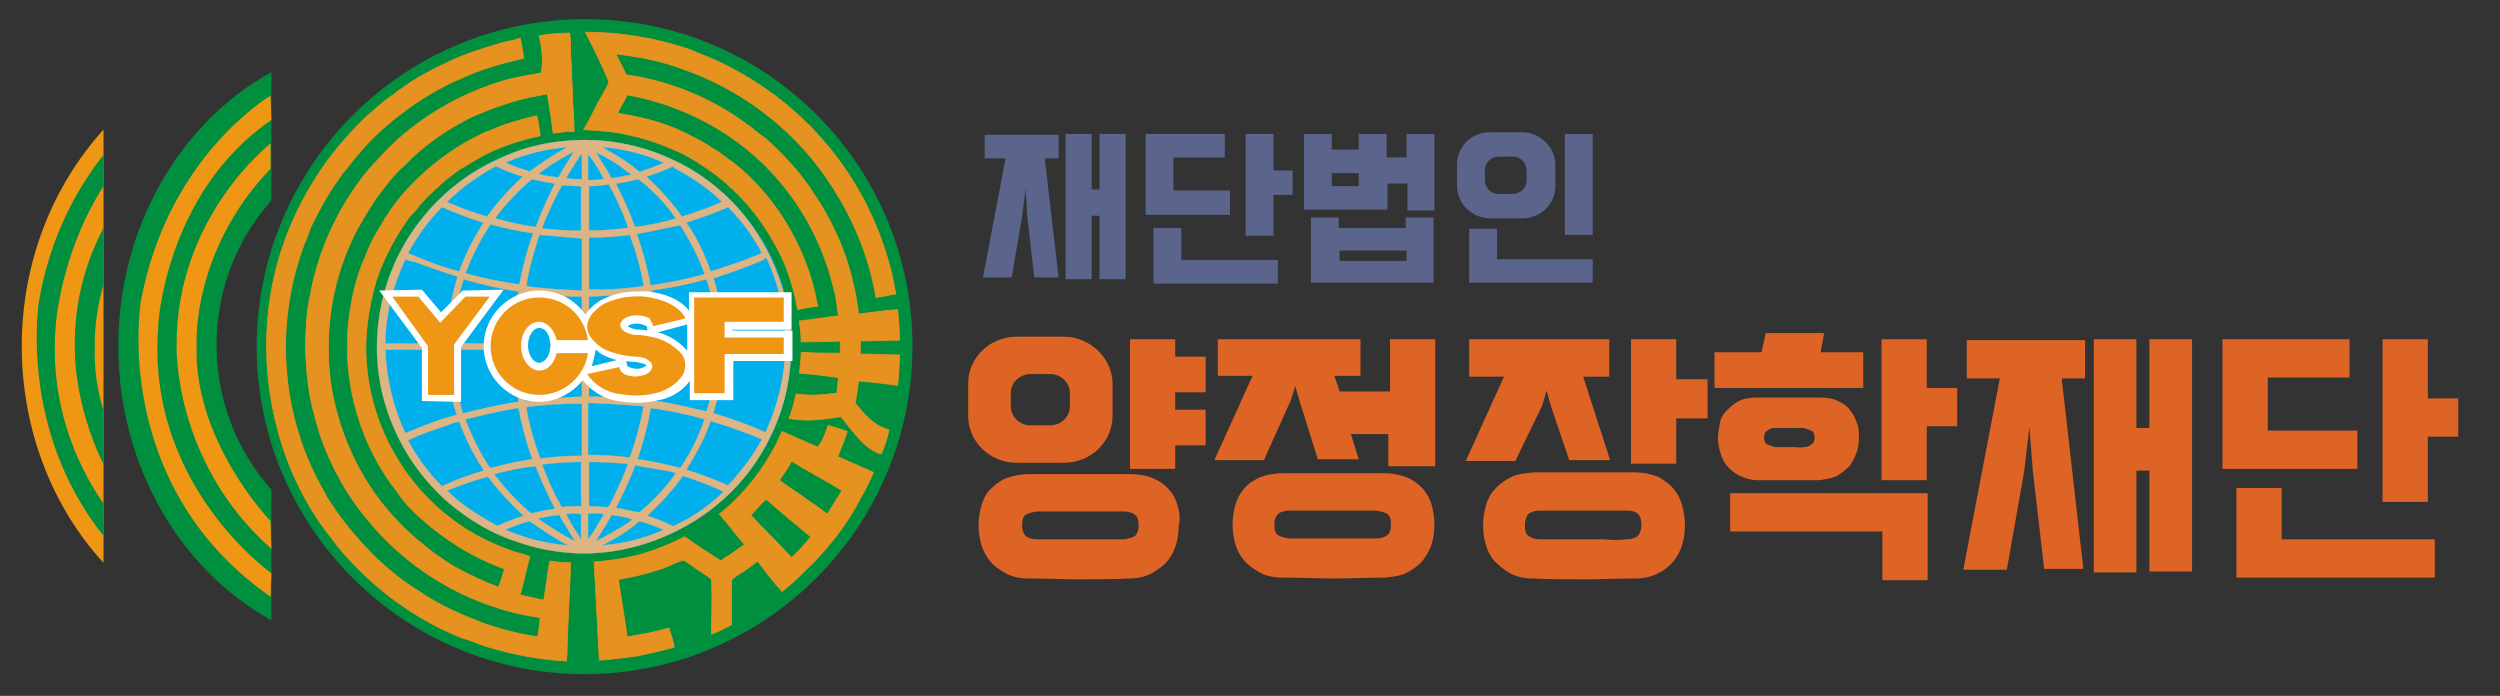 <?xml version="1.0" encoding="utf-8"?>
<!-- Generator: Adobe Illustrator 22.0.0, SVG Export Plug-In . SVG Version: 6.00 Build 0)  -->
<svg version="1.0" id="레이어_1" xmlns="http://www.w3.org/2000/svg" xmlns:xlink="http://www.w3.org/1999/xlink" x="0px"
	 y="0px" viewBox="0 0 287.4 80" style="enable-background:new 0 0 287.4 80;" xml:space="preserve">
<rect x="0" y="0" width="287.4" height="80" fill="#333333" stroke="none"/>
<style type="text/css">
	.st0{fill:#5B648B;}
	.st1{fill:#DE6425;}
	.st2{fill:#008E3F;}
	.st3{fill-rule:evenodd;clip-rule:evenodd;fill:#EF9715;}
	.st4{fill:#EF9715;}
	.st5{fill-rule:evenodd;clip-rule:evenodd;fill:#008E3F;}
	.st6{fill-rule:evenodd;clip-rule:evenodd;fill:#00AFEC;}
	.st7{fill:#DDB585;stroke:#DDB585;stroke-width:3.943047e-02;stroke-miterlimit:10;}
	.st8{fill-rule:evenodd;clip-rule:evenodd;fill:#FFFFFF;}
	.st9{fill:#E59220;stroke:#E59220;stroke-width:9.375000e-02;stroke-miterlimit:10;}
</style>
<g>
	<path class="st0" d="M120.1,18.2l1.6,13.7h-2.8l-0.8-7l-0.2-3.2l-0.4,3.2l-1.2,7H113l2.6-13.7h-2.4v-2.7h8.5v2.7H120.1z
		 M125.5,21.8h0.9v-6.4h3v16.7h-3v-7.3h-0.9v7.3h-3V15.4h3V21.8z"/>
	<path class="st0" d="M141.4,24.7h-9.7v-9.3h9.1v2.7h-5.9v3.8h6.5V24.7z M146.9,29.8v2.8h-14.3v-6.4h3.2v3.7H146.9z M148.6,22.4
		h-2.2v4.7h-3.2V15.4h3.2v4.2h2.2V22.4z"/>
	<path class="st0" d="M165,24.2h-3.2v-3.1h-2.3v3h-9.6v-8.7h3.2v1.8h3.1v-1.8h3.2v2.7h2.3v-2.7h3.2V24.2z M164.9,32.5h-14.2v-7.5
		h3.2v1.2h7.7v-1.2h3.2V32.5z M153.1,21.4h3.1v-1.5h-3.1V21.4z M161.7,30v-1.2H154V30H161.7z"/>
	<polygon class="st0" points="183.1,29.8 183.1,32.5 168.9,32.5 168.9,26.3 172.1,26.3 172.1,29.8 	"/>
	<rect x="179.9" y="15.4" class="st0" width="3.2" height="11.6"/>
	<path class="st1" d="M135.4,58.2c-0.2-0.7-0.5-1.4-1-1.9c-0.5-0.6-1.1-1-1.8-1.3c-0.7-0.3-1.7-0.5-2.8-0.5c-1,0-2,0-2.9,0
		c-1,0-1.9,0-2.8,0s-1.9,0-2.8,0c-0.9,0-1.9,0-2.9,0c-1.1,0-2,0.2-2.8,0.5c-0.7,0.3-1.3,0.8-1.8,1.3c-0.5,0.5-0.8,1.2-1,1.9
		c-0.2,0.7-0.3,1.4-0.3,2.2c0,0.7,0.1,1.5,0.3,2.2c0.2,0.7,0.6,1.4,1,1.9c0.5,0.6,1.1,1,1.8,1.4c0.7,0.4,1.6,0.6,2.6,0.6
		c2,0,4,0.1,5.8,0.1s3.8,0,5.8-0.1c1,0,1.9-0.2,2.6-0.6c0.7-0.4,1.3-0.8,1.8-1.4c0.5-0.6,0.8-1.2,1-1.9c0.2-0.7,0.3-1.4,0.3-2.2
		C135.7,59.7,135.6,58.9,135.4,58.2z M130.5,61.6c-0.3,0.2-0.7,0.3-1.3,0.4c-0.9,0-1.8,0-2.6,0c-0.8,0-1.6,0-2.4,0s-1.6,0-2.4,0
		c-0.8,0-1.7,0-2.6,0c-0.6,0-1.1-0.2-1.3-0.4s-0.4-0.6-0.4-1.2c0-0.6,0.1-1,0.4-1.2c0.3-0.2,0.7-0.3,1.3-0.4c0.9,0,1.8,0,2.6,0
		c0.8,0,1.6,0,2.4,0s1.6,0,2.4,0s1.7,0,2.6,0c0.6,0,1.1,0.2,1.3,0.4c0.3,0.2,0.4,0.6,0.4,1.2C130.9,61,130.7,61.4,130.5,61.6z"/>
	<polygon class="st1" points="138.6,45.1 135.1,45.1 135.1,47.1 138.6,47.1 138.6,51.2 135.1,51.2 135.1,53.9 129.9,53.9 129.9,39 
		135.1,39 135.1,41 138.6,41 	"/>
	<path class="st1" d="M164.8,53.6h-5.2v-3.7h-4.3l0.9,2.9h-4.7l-2.1-6.7l-0.5-1.7l-0.5,1.6l-3.1,6.9h-5.7l4.4-9.7h-4V39h16.4v4.2h-3
		l0.6,1.8h5.8V39h5.2V53.6z M147.4,66.4c-1,0-1.9-0.2-2.6-0.6c-0.7-0.4-1.3-0.8-1.8-1.4c-0.5-0.6-0.8-1.2-1-1.9s-0.3-1.4-0.3-2.2
		c0-0.7,0.1-1.5,0.3-2.2s0.5-1.3,1-1.9c0.5-0.6,1.1-1,1.8-1.3c0.7-0.3,1.7-0.5,2.8-0.5c1,0,2,0,2.9,0c0.9,0,1.9,0,2.8,0
		c0.9,0,1.9,0,2.8,0s1.9,0,2.9,0c1.1,0,2,0.2,2.8,0.5c0.7,0.3,1.3,0.8,1.8,1.3c0.5,0.6,0.8,1.2,1,1.9c0.2,0.7,0.3,1.5,0.3,2.2
		c0,0.7-0.1,1.5-0.3,2.2s-0.6,1.3-1,1.9c-0.5,0.6-1.1,1-1.8,1.4c-0.7,0.4-1.6,0.5-2.6,0.6c-2,0-4,0.1-5.8,0.1S149.5,66.4,147.4,66.4
		z M158.2,61.9c0.6,0,1.1-0.2,1.3-0.4c0.3-0.2,0.4-0.6,0.4-1.2c0-0.6-0.1-1-0.4-1.2s-0.7-0.3-1.3-0.4c-0.9,0-1.8,0-2.6,0
		c-0.8,0-1.6,0-2.4,0s-1.6,0-2.4,0c-0.8,0-1.7,0-2.6,0c-0.6,0-1.1,0.2-1.3,0.4s-0.4,0.6-0.4,1.2c0,0.6,0.1,1,0.4,1.2
		c0.3,0.2,0.7,0.3,1.3,0.4c0.9,0,1.8,0,2.6,0s1.6,0,2.4,0s1.6,0,2.4,0C156.5,61.9,157.3,61.9,158.2,61.9z"/>
	<path class="st1" d="M185,43.3h-3l3.1,9.6h-4.7l-2.1-6.2l-0.5-1.8l-0.5,1.7l-3.1,6.4h-5.7l4.4-9.7h-4V39H185V43.3z M176.2,66.5
		c-1,0-1.9-0.2-2.6-0.6c-0.7-0.4-1.3-0.9-1.8-1.4c-0.5-0.6-0.8-1.2-1-1.9c-0.2-0.7-0.3-1.4-0.3-2.2s0.1-1.5,0.3-2.2
		c0.2-0.7,0.5-1.4,1-1.9c0.5-0.6,1.1-1,1.8-1.4c0.7-0.4,1.7-0.5,2.8-0.6c1,0,2,0,2.9,0c0.9,0,1.9,0,2.8,0c0.9,0,1.9,0,2.8,0
		s1.9,0,2.9,0c1.1,0,2,0.2,2.8,0.5c0.7,0.4,1.3,0.8,1.8,1.4c0.5,0.6,0.8,1.2,1,2c0.2,0.7,0.3,1.5,0.3,2.2s-0.1,1.5-0.3,2.2
		c-0.2,0.7-0.6,1.4-1,1.9c-0.5,0.6-1.1,1.1-1.8,1.4c-0.7,0.4-1.6,0.6-2.6,0.6c-2,0-4,0.1-5.8,0.1S178.3,66.6,176.2,66.5z M187,62
		c0.6,0,1.1-0.2,1.3-0.4s0.4-0.7,0.4-1.2c0-0.6-0.1-1-0.4-1.3s-0.7-0.4-1.3-0.4c-0.9,0-1.8,0-2.6,0c-0.8,0-1.6,0-2.4,0s-1.6,0-2.4,0
		c-0.8,0-1.7,0-2.6,0c-0.6,0-1.1,0.2-1.3,0.4s-0.4,0.7-0.4,1.3c0,0.6,0.1,1,0.4,1.2s0.7,0.4,1.3,0.4c0.9,0,1.8,0,2.6,0s1.6,0,2.4,0
		s1.6,0,2.4,0C185.3,62.1,186.1,62.1,187,62z M196.3,48.1h-3.6v5.2h-5.2V39h5.2v4.6h3.6V48.1z"/>
	<path class="st1" d="M214.1,44.6h-17v-4.1h5.4l0.5-2.2h6.7l-0.4,2.2h4.9V44.6z M202.1,55.2c-0.8,0-1.5-0.2-2.1-0.5
		s-1.1-0.7-1.4-1.1c-0.4-0.4-0.7-1-0.8-1.5c-0.2-0.6-0.3-1.2-0.3-1.7s0.1-1.1,0.2-1.7s0.4-1.1,0.8-1.5c0.4-0.4,0.8-0.8,1.4-1.1
		c0.6-0.3,1.3-0.4,2.2-0.4c0.8,0,1.4,0,2,0c0.5,0,1,0,1.5,0c0.5,0,1,0,1.5,0s1.2,0,2,0c0.9,0,1.6,0.1,2.2,0.4
		c0.6,0.3,1.1,0.6,1.4,1.1c0.4,0.4,0.6,1,0.8,1.5s0.2,1.1,0.2,1.7s-0.1,1.2-0.3,1.7c-0.2,0.6-0.5,1.1-0.8,1.5
		c-0.4,0.4-0.9,0.8-1.4,1.1c-0.6,0.3-1.3,0.4-2.1,0.5c-0.8,0-1.5,0-2,0c-0.5,0-1,0-1.5,0c-0.5,0-1,0-1.5,0
		C203.6,55.2,202.9,55.2,202.1,55.2z M216.4,61.1h-17.5v-4.4h22.7v10h-5.2V61.1z M207.4,51.4c0.3,0,0.6-0.1,0.8-0.3
		c0.3-0.1,0.4-0.4,0.4-0.8c0-0.4-0.1-0.7-0.4-0.8c-0.3-0.1-0.5-0.2-0.8-0.3c-0.4,0-0.8,0-1,0s-0.5,0-0.7,0c-0.2,0-0.4,0-0.7,0
		s-0.6,0-1,0c-0.3,0-0.6,0.1-0.8,0.3c-0.3,0.1-0.4,0.4-0.4,0.8c0,0.4,0.1,0.7,0.4,0.8c0.3,0.1,0.5,0.2,0.8,0.3c0.4,0,0.8,0,1,0
		s0.5,0,0.7,0c0.2,0,0.4,0,0.7,0S206.9,51.5,207.4,51.4z M225,49h-3.5v6.2h-5.2V39h5.2v5.6h3.5V49z"/>
	<path class="st1" d="M237,43.4l2.5,22h-4.5l-1.3-11.2l-0.4-5.1l-0.6,5.1l-2,11.3h-5l4.2-22h-3.8v-4.4h13.6v4.4H237z M245.6,49.2
		h1.5V39h4.9v26.7h-4.9V54.1h-1.5v11.7h-4.9V39h4.9V49.2z"/>
	<path class="st1" d="M271,53.9h-15.5V39h14.6v4.4h-9.4v6.1H271V53.9z M279.9,62v4.4h-22.8V56.1h5.2V62H279.9z M282.6,50.2h-3.5v7.5
		h-5.2V39h5.2v6.8h3.5V50.2z"/>
	<path class="st1" d="M122.3,38.7h-5.4c-3.1,0-5.6,2.4-5.6,5.4v3.7c0,3,2.5,5.4,5.6,5.4h5.4c3.1,0,5.6-2.4,5.6-5.4v-3.7
		C127.9,41.2,125.3,38.7,122.3,38.7z M123,46.7c0,1.2-1,2.2-2.3,2.2h-2.2c-1.3,0-2.3-1-2.3-2.2v-1.5c0-1.2,1-2.2,2.3-2.2h2.2
		c1.3,0,2.3,1,2.3,2.2V46.7z"/>
	<path class="st0" d="M175,15.2h-3.7c-2.1,0-3.8,1.6-3.8,3.7v2.5c0,2,1.7,3.7,3.8,3.7h3.7c2.1,0,3.8-1.6,3.8-3.7v-2.5
		C178.8,16.9,177,15.2,175,15.2z M175.5,20.7c0,0.9-0.7,1.6-1.6,1.6h-1.6c-0.9,0-1.6-0.7-1.6-1.6v-1.1c0-0.9,0.7-1.6,1.6-1.6h1.6
		c0.9,0,1.6,0.7,1.6,1.6V20.7z"/>
</g>
<g>
	<g>
		<path class="st2" d="M24.9,39.7c0-6.2,2.2-11.9,6-16.3c0.1-0.1,0.2-0.3,0.3-0.4V8.3C20.8,14,13.6,26,13.6,39.8
			c0,13.8,7.2,25.8,17.6,31.5v-15C27.3,51.9,24.9,46.1,24.9,39.7z"/>
		<path class="st3" d="M31.2,13.8L31.1,11c0,0-11.8,6.9-14.9,23.6c0,0-3.6,21.1,14.9,34l0.1-2.7c0,0-14.5-10.2-13-28.4
			C18.1,37.6,19,22.1,31.2,13.8z"/>
		<path class="st3" d="M31.1,19.4v-2.9c0,0-10.9,8.4-10.8,23.3c0,0-0.4,13.3,10.9,23.3l-0.1-3.2c0,0-8.9-9.2-8.5-20.3
			C22.6,39.6,22,28.9,31.1,19.4z"/>
	</g>
	<g>
		<path class="st4" d="M11.9,14.9c-5.8,6.4-9.4,15.2-9.4,24.9s3.6,18.6,9.4,24.9V14.9z"/>
		<path class="st5" d="M11.9,47.2c-0.7-2.3-1.1-4.7-1-7.3c0,0-0.2-3,1-7.2v-6.5c-1.9,3.6-3.4,8.3-3.3,13.8c0,0-0.2,6.2,3.3,13.4
			V47.2z"/>
		<path class="st5" d="M11.9,57.9c-3.3-4.8-6.2-11.7-5.5-20.4c0,0,0.5-8.3,5.5-16.1v-3.6c-3,3.8-6.1,9.3-7.4,16.7
			c0,0-2.5,14.7,7.4,27.1V57.9z"/>
	</g>
	<g>
		<path class="st5" d="M104.9,39.8c0,20.8-16.9,37.7-37.7,37.7c-20.8,0-37.7-16.9-37.7-37.7C29.6,19,46.4,2.2,67.3,2.2
			C88.1,2.2,104.9,19,104.9,39.8z"/>
		<path class="st6" d="M91,39.8c0,13.1-10.6,23.7-23.8,23.7c-13.1,0-23.8-10.6-23.8-23.7c0-13.1,10.6-23.7,23.8-23.7
			C80.4,16.1,91,26.7,91,39.8z"/>
		<g>
			<path class="st7" d="M65.1,16.2c4.2-0.4,8.5,0.4,12.3,2.2c3.9,1.8,7.3,4.8,9.6,8.4c2.1,3.2,3.4,6.9,3.8,10.7
				c0.4,4-0.2,8.1-1.8,11.7c-1.5,3.5-3.8,6.6-6.8,9c-3,2.4-6.6,4.1-10.3,4.9c-4.1,0.9-8.4,0.6-12.4-0.8c-2.9-0.9-5.5-2.5-7.8-4.4
				c-3.5-3-6.1-7-7.4-11.4c-1-3.3-1.2-6.8-0.7-10.1c0.5-3.4,1.8-6.8,3.7-9.6c2.4-3.6,5.8-6.6,9.8-8.4C59.7,17.1,62.4,16.4,65.1,16.2
				 M58.1,18.7c0.9,0.4,1.8,0.7,2.8,1c1.4-1,2.8-2,4.4-2.8C62.8,17.1,60.4,17.7,58.1,18.7 M69.2,16.9c1.4,0.8,2.8,1.6,4,2.6
				c0.1,0.1,0.3,0.3,0.5,0.2c0.9-0.3,1.8-0.6,2.6-1C74.1,17.7,71.7,17.1,69.2,16.9 M65.1,17.9c-1.1,0.6-2.2,1.3-3.2,2.1
				c0.8,0.2,1.5,0.3,2.3,0.4c0.5-1,1.2-2,1.8-3C65.7,17.6,65.4,17.7,65.1,17.9 M68.5,17.5c0.1,0.2,0.3,0.4,0.4,0.7
				c0.5,0.8,1,1.5,1.4,2.3c0.8-0.1,1.5-0.3,2.3-0.4c-0.1-0.1-0.2-0.2-0.4-0.3C71.1,18.9,69.8,18.1,68.5,17.5 M67.6,17.7c0,1,0,2,0,3
				c0.6,0,1.2,0,1.8-0.1C68.9,19.5,68.3,18.6,67.6,17.7 M66.3,18.5c-0.4,0.7-0.9,1.3-1.2,2c0.6,0.1,1.2,0.1,1.8,0.1c0-1,0-2,0-2.9
				C66.6,17.9,66.5,18.2,66.3,18.5 M77.2,19.2c-0.9,0.4-1.9,0.8-2.9,1.1c1.5,1.4,2.9,2.9,4.1,4.6c1.6-0.5,3.1-1,4.6-1.7
				c-0.1-0.1-0.2-0.2-0.3-0.3c-1.5-1.4-3.3-2.6-5.2-3.6C77.5,19.2,77.4,19.1,77.2,19.2 M51.4,23.2c0.1,0.1,0.3,0.2,0.4,0.2
				c1.4,0.6,2.8,1.1,4.2,1.5c1.2-1.7,2.6-3.2,4.1-4.6c-1-0.3-2.1-0.7-3.1-1.2C55,20.2,53.1,21.5,51.4,23.2 M60.9,20.8
				c-1.5,1.3-2.8,2.7-4,4.3c1.5,0.4,3.1,0.8,4.7,1c0.6-1.7,1.4-3.4,2.2-5c-0.9-0.1-1.7-0.3-2.6-0.5C61.1,20.6,61,20.7,60.9,20.8
				 M70.8,21.1c0.8,1.6,1.6,3.3,2.2,5c1.6-0.2,3.2-0.5,4.7-1c-1.2-1.7-2.6-3.2-4.3-4.5C72.5,20.8,71.7,21,70.8,21.1 M64.6,21.3
				c-0.9,1.6-1.6,3.2-2.3,4.9c0.1,0.1,0.3,0.1,0.4,0.1c1.4,0.1,2.7,0.3,4.1,0.2c0-1.7,0-3.4,0-5.1C66.1,21.4,65.4,21.3,64.6,21.3
				 M67.7,21.4c0,1.7,0,3.4,0,5.1c1.5,0,3-0.1,4.5-0.3c0-0.1-0.1-0.3-0.1-0.4c-0.6-1.6-1.3-3.1-2.1-4.6
				C69.2,21.3,68.4,21.4,67.7,21.4 M46.9,29.1c1.9,0.8,3.8,1.6,5.9,2.1c0.7-2,1.7-3.9,2.8-5.6c-1.6-0.5-3.2-1.1-4.8-1.8
				C49.3,25.3,48,27.1,46.9,29.1 M78.9,25.6c1.2,1.7,2.1,3.6,2.8,5.6c2-0.6,4-1.3,5.9-2.1c-1-1.9-2.3-3.7-3.9-5.3
				C82.2,24.5,80.6,25,78.9,25.6 M56.4,25.8c-1.2,1.7-2.1,3.6-2.9,5.6c2,0.6,4.1,1,6.2,1.3c0.4-2,0.9-4,1.6-5.9
				C59.6,26.6,58,26.2,56.4,25.8 M73.2,26.9c0.7,1.9,1.2,3.9,1.6,5.9c2.1-0.3,4.2-0.7,6.2-1.3c-0.7-2-1.7-3.9-2.8-5.6
				C76.5,26.2,74.9,26.6,73.2,26.9 M67.7,27.3c0,2,0,4,0,6c0.4-0.1,0.9,0,1.3,0c1.7,0,3.4-0.2,5-0.4c-0.3-2-0.9-4-1.6-5.9
				C70.9,27.2,69.3,27.3,67.7,27.3 M62,27c-0.6,1.9-1.2,3.9-1.5,5.9c2.1,0.3,4.2,0.4,6.4,0.5c0-2,0-4,0-6C65.3,27.3,63.7,27.1,62,27
				 M46.6,29.8c-1.4,3-2.3,6.3-2.3,9.7c1.7,0,3.3,0,5,0c0.2,0,0.4,0,0.5,0.2c0.1,0.2,0,0.5-0.3,0.5c-1.7,0-3.4,0-5.2,0
				c0.1,3.3,0.9,6.6,2.3,9.6c1.9-0.8,3.9-1.6,5.9-2.1c-0.2-0.8-0.5-1.5-0.6-2.3c-0.1-0.4,0.6-0.6,0.7-0.1c0.2,0.7,0.4,1.5,0.6,2.2
				l0.1,0c2.1-0.5,4.1-1,6.3-1.3c0-0.4-0.1-0.9-0.1-1.3c0.1-0.4,0.6-0.4,0.7-0.1c0.1,0.4,0.1,0.8,0.2,1.3c2.2-0.3,4.3-0.4,6.5-0.5
				c0-3.8,0-7.7,0-11.5c-2.2,0-4.3-0.2-6.5-0.5c-0.2,0.4-0.1,0.9-0.3,1.3c-0.2,0.2-0.7,0.1-0.7-0.2c0-0.4,0.1-0.8,0.2-1.2
				c-2.1-0.3-4.2-0.8-6.3-1.4c-0.4,1.2-0.7,2.5-0.9,3.8c0,0.1-0.1,0.3-0.2,0.3c-0.3,0.1-0.6-0.1-0.5-0.4c0.2-1.4,0.5-2.7,0.9-4
				c-1.6-0.5-3.3-1.1-4.9-1.7C47.3,30.1,46.9,29.9,46.6,29.8 M87.7,29.9c-1.9,0.8-3.8,1.5-5.7,2.1c0.3,0.8,0.5,1.6,0.6,2.4
				c0.1,0.4-0.6,0.5-0.7,0.1c-0.2-0.8-0.4-1.6-0.7-2.4c-2.1,0.6-4.2,1-6.3,1.3c0.3,2,0.5,4.1,0.5,6.1c0,2.2-0.2,4.3-0.5,6.5
				c2.1,0.3,4.2,0.8,6.3,1.3c0.3-0.8,0.5-1.6,0.7-2.3c0.1-0.4,0.8-0.3,0.7,0.1c-0.1,0.8-0.4,1.6-0.6,2.4c2,0.6,4,1.3,6,2.2
				c1.4-3,2.2-6.3,2.3-9.7c-0.8,0-1.6,0-2.4,0c-0.1,0-0.3,0-0.4-0.1c-0.2-0.2-0.1-0.6,0.2-0.7c0.9,0,1.7,0,2.6,0
				c0-3.3-0.8-6.6-2.2-9.6C88,29.7,87.8,29.8,87.7,29.9 M67.7,34.1c0,3.8,0,7.7,0,11.5c2.2,0,4.4,0.2,6.5,0.5
				c0.7-4.1,0.7-8.3,0-12.4C72,33.9,69.8,34,67.7,34.1 M60.5,46.8c0.3,2,0.9,4,1.6,5.9c1.6-0.2,3.2-0.3,4.8-0.3c0-2,0-4,0-6
				C64.7,46.4,62.6,46.5,60.5,46.8 M67.6,46.3c0,2,0,4,0,6c1.6,0,3.2,0.1,4.8,0.3c0.7-1.9,1.2-3.9,1.6-5.9
				C71.9,46.5,69.8,46.4,67.6,46.3 M53.5,48.2c0.7,1.9,1.6,3.7,2.7,5.4c0.1,0.1,0.1,0.2,0.2,0.2c1.6-0.4,3.2-0.8,4.8-1
				c-0.7-1.9-1.2-3.9-1.6-5.9C57.6,47.2,55.6,47.7,53.5,48.2 M74.8,46.9c-0.3,2-0.9,4-1.5,5.9c1.7,0.2,3.3,0.6,4.9,1
				c1.2-1.7,2.1-3.6,2.8-5.6C79,47.6,76.9,47.2,74.8,46.9 M51.4,48.9c-1.5,0.5-3,1-4.5,1.7c1,1.9,2.3,3.7,3.9,5.3
				c1.5-0.7,3.1-1.3,4.8-1.8c-0.2-0.4-0.4-0.7-0.6-1c-0.9-1.5-1.6-3-2.2-4.6C52.3,48.5,51.9,48.7,51.4,48.9 M81.7,48.4
				c-0.7,2-1.7,3.8-2.8,5.6c1.6,0.5,3.2,1.1,4.8,1.8c1.5-1.6,2.8-3.3,3.9-5.3C85.7,49.7,83.7,49,81.7,48.4 M62.3,53.4
				c0.6,1.5,1.2,3,2,4.4c0.1,0.2,0.2,0.4,0.3,0.5c0.7-0.1,1.4-0.1,2.2-0.1c0.1-0.4,0-0.8,0-1.1c0-1.3,0-2.6,0-4
				C65.4,53.1,63.8,53.2,62.3,53.4 M67.7,53.1c0,1.7,0,3.4,0,5.1c0.8,0,1.5,0.1,2.2,0.1c0.4-0.5,0.6-1.1,0.9-1.7
				c0.5-1.1,1-2.1,1.4-3.3C70.7,53.2,69.2,53.1,67.7,53.1 M56.8,54.5c1.2,1.6,2.6,3.1,4.1,4.4C61,59,61.1,59,61.2,59
				c0.8-0.2,1.7-0.4,2.6-0.5c-0.8-1.6-1.6-3.2-2.2-4.9C60,53.7,58.4,54.1,56.8,54.5 M73,53.5c-0.6,1.7-1.4,3.3-2.2,4.9
				c0.9,0.1,1.8,0.4,2.7,0.5c1.6-1.3,3-2.8,4.2-4.5c-0.4-0.2-0.8-0.2-1.2-0.3C75.3,53.9,74.2,53.7,73,53.5 M51.4,56.4
				c1.6,1.6,3.5,2.8,5.5,3.9c0.1,0.1,0.3,0.2,0.4,0.1c0.9-0.4,1.9-0.8,2.9-1.1c-1.5-1.4-2.9-2.9-4.1-4.5
				C54.5,55.2,52.9,55.8,51.4,56.4 M78.5,54.7c-1.2,1.7-2.6,3.2-4.1,4.6c1,0.3,2,0.7,3,1.2c0.5-0.2,0.9-0.5,1.4-0.7
				c1.6-0.9,3.1-2,4.4-3.3C81.6,55.8,80.1,55.2,78.5,54.7 M67.6,59c0,1,0,2,0,3c0.5-0.6,0.9-1.3,1.3-2c0.2-0.3,0.4-0.6,0.5-0.9
				C68.9,59,68.2,59,67.6,59 M65.1,59.1c0.1,0.4,0.4,0.7,0.5,1c0.4,0.6,0.8,1.3,1.2,1.9c0-1,0-2,0-2.9C66.3,59,65.7,59,65.1,59.1
				 M61.9,59.6c0.1,0.2,0.3,0.3,0.5,0.4c1.2,0.8,2.4,1.6,3.7,2.2c-0.6-1-1.2-1.9-1.8-3l-0.1,0C63.4,59.3,62.7,59.4,61.9,59.6
				 M70.3,59.2c-0.5,1-1.2,2-1.8,3c1.1-0.5,2.1-1.1,3.1-1.7c0.4-0.3,0.8-0.5,1.1-0.8C71.9,59.4,71.1,59.3,70.3,59.2 M58.1,60.9
				c2.3,1,4.7,1.6,7.2,1.8c-1.5-0.8-3-1.8-4.4-2.8C60,60.1,59,60.5,58.1,60.9 M69.2,62.7c2.5-0.2,4.9-0.8,7.1-1.8
				c-0.9-0.4-1.8-0.7-2.8-1C72.3,61,70.8,61.9,69.2,62.7L69.2,62.7z"/>
			<path class="st7" d="M52.1,39.5c1-0.1,2,0,3,0c0.4,0,0.9,0,1.3,0c0.3,0.1,0.3,0.7-0.1,0.7c-1.4,0-2.8,0-4.2,0
				C51.8,40.2,51.8,39.6,52.1,39.5L52.1,39.5z"/>
		</g>
		<g>
			<g>
				<g>
					<g>
						<polygon class="st8" points="48.5,46.1 48.5,40 43.6,33.4 48.5,33.3 50.7,35.9 53.2,33.4 57.9,33.3 53,39.9 53,46.2 						"/>
					</g>
					<g>
						<path class="st8" d="M73.2,46.3c-1.5,0-2.7-0.3-2.7-0.3c-2-0.5-3.1-1.8-3.5-2.3c-1.2,1.5-3.1,2.5-5,2.5
							c-3.5,0-6.4-2.9-6.4-6.4c0-3.5,2.9-6.4,6.4-6.4c2.1,0,4.1,1,5.3,2.8c0.7-1.2,2-1.8,2-1.8c1.6-0.8,3.1-0.9,4.2-0.9
							c0.5,0,0.9,0,0.9,0c2.8,0.3,4.2,1.4,4.8,2.2v-2.1h11.8v4.3h-6.8V38h6.9v3.5h-6.8l0,4.5h-5v-2.2c-1.4,1.9-3.5,2.2-3.6,2.2
							C74.9,46.2,74.1,46.3,73.2,46.3z M72.1,42c0,0.1,0.2,0.2,0.2,0.2c0.3,0.1,0.6,0.2,0.9,0.2c0.6,0,1-0.3,1-0.3
							c0.1,0,0.1-0.1,0.1-0.1c0,0,0,0,0,0c0,0-0.1,0-0.1-0.1c-0.2-0.1-0.7-0.2-1.1-0.3c-0.4,0-0.7,0-1.1-0.1L72.1,42z M68.4,40.6
							c-0.1,0.5-0.2,1-0.4,1.5l2.9-0.7c-1.1-0.3-1.8-0.7-1.9-0.8c-0.2-0.1-0.3-0.3-0.5-0.4L68.4,40.6z M62,37.7
							c-0.7,0-1.3,0.9-1.3,2c0,1.1,0.6,2,1.3,2c0.5,0,1.1-0.6,1.2-1.4l0.1-0.6l-0.1-0.6C63.1,38.3,62.6,37.7,62,37.7z M75.6,38.2
							c2,0.5,3.2,1.9,3.2,1.9c0.1,0.1,0.2,0.2,0.2,0.3v-3.1L75.6,38.2z M73.4,37.9c0.3,0,0.6,0,1,0.1l0-0.4c0-0.1-0.1-0.1-0.1-0.1
							c-0.3-0.2-0.7-0.3-1.1-0.3c-0.6,0-0.9,0.2-0.9,0.2c-0.1,0.1-0.1,0.1-0.1,0.1c0,0,0,0,0,0c0,0,0.1,0.1,0.1,0.1
							c0.4,0.2,0.9,0.3,1,0.3L73.4,37.9z"/>
					</g>
				</g>
			</g>
			<g>
				<polygon class="st3" points="45.1,34.1 48.1,34.1 50.6,37.1 53.5,34.1 56.3,34.1 52.2,39.6 52.2,45.4 49.2,45.4 49.2,39.8 				
					"/>
				<path class="st3" d="M75.1,37.5l3.7-0.9c0,0-0.7-2-4.7-2.5c0,0-2.3-0.3-4.6,0.8c0,0-4.3,2.3-0.3,5.1c0,0,1.5,0.9,3.9,1
					c0,0,1,0,1.4,0.4c0,0,1.1,0.6,0,1.5c0,0-1.1,0.7-2.5,0.2c0,0-0.7-0.2-0.8-0.9L67.5,43c0,0,1,1.7,3.2,2.2c0,0,2.5,0.6,4.6,0
					c0,0,2-0.3,3.2-2.1c0,0,0.8-1.4-0.3-2.6c0,0-1.2-1.3-3-1.7c0,0-1.2-0.3-1.9-0.3c0,0-0.7,0.1-1.5-0.4c0,0-1.1-0.7,0-1.5
					c0,0,1.2-0.8,2.9,0C74.7,36.8,75,37.1,75.1,37.5z"/>
				<polygon class="st3" points="83.3,45.2 79.8,45.2 79.8,34.2 90.1,34.2 90.1,37 83.3,37 83.3,38.8 90.1,38.8 90.1,40.7 
					83.3,40.7 				"/>
				<path class="st3" d="M64,40.5c-0.2,1.2-1,2.1-2,2.1c-1.1,0-2.1-1.3-2.1-2.8c0-1.6,0.9-2.8,2.1-2.8c0.9,0,1.7,0.9,2,2.1h3.6
					c-0.4-2.8-2.7-4.9-5.6-4.9c-3.1,0-5.6,2.5-5.6,5.6c0,3.1,2.5,5.6,5.6,5.6c2.8,0,5.2-2.1,5.6-4.8H64z"/>
			</g>
		</g>
		<g>
			<path class="st9" d="M62,4.1c1.2-0.2,2.4-0.3,3.5-0.3c0.1,0.8,0.1,1.6,0.1,2.4c0.1,1.3,0.1,2.6,0.2,4c0,1.6,0.2,3.3,0.2,4.9
				c-0.8,0-1.6,0.1-2.4,0.2c-0.2-1.5-0.4-3-0.7-4.5c-0.7,0.1-1.4,0.3-2.1,0.4c-2.2,0.5-4.4,1.3-6.5,2.2c-2.8,1.4-5.5,3.2-7.7,5.5
				c-1.3,1.1-2.3,2.5-3.3,3.8c-1,1.5-2,3.1-2.8,4.8c-2.5,5.3-3.3,11.3-2.4,17.1c1,5.8,3.7,11.4,7.9,15.6c0.6,0.7,1.3,1.2,1.9,1.8
				c0.7,0.5,1.3,1.1,2,1.6c0.9,0.6,1.8,1.3,2.8,1.8c1.5,0.8,3,1.5,4.6,2.1c0.3-0.7,0.5-1.4,0.7-2.1c-3.6-1.3-6.8-3.3-9.6-5.8
				c-1-0.9-2-1.9-2.7-3c-4.2-5.3-6.2-12.2-5.7-18.9c0.3-2.8,0.8-5.6,2-8.2c0.5-1.3,1.1-2.5,1.8-3.6c1.3-2.3,3-4.3,4.9-6
				c1.9-1.7,4-3.2,6.3-4.3c0.5-0.3,1.1-0.5,1.6-0.7c1.6-0.7,3.4-1.2,5.1-1.6c0.2,0.7,0.3,1.5,0.4,2.3c-1.8,0.4-3.5,0.9-5.1,1.6
				c-1.5,0.6-2.8,1.5-4.2,2.3c-1.7,1.2-3.2,2.6-4.6,4.1c-0.3,0.5-0.7,0.9-1.1,1.3c-1.6,2.2-2.9,4.6-3.8,7.2c-1,3.4-1.5,6.9-1.1,10.4
				c0.7,6.8,4.4,13.3,9.9,17.3c2.1,1.6,4.4,2.7,6.9,3.6c0.6,0.2,1.3,0.3,1.9,0.6c-0.4,1.5-0.7,2.9-1.1,4.4c0.9,0.2,1.8,0.4,2.7,0.6
				c0.3-1.5,0.4-3,0.7-4.5c0.8,0.1,1.6,0.2,2.4,0.2c-0.1,3.2-0.3,6.4-0.4,9.6c0,0.6,0,1.1-0.1,1.7c-3-0.2-6-0.7-8.9-1.6
				c-1.1-0.3-2.1-0.8-3.2-1.1c-1.1-0.5-2.2-0.9-3.2-1.5c-4.2-2.2-7.9-5.3-11-9c-0.4-0.6-0.8-1.1-1.3-1.7c-2.5-3.4-4.4-7.3-5.5-11.4
				c-1.6-5.8-1.8-11.9-0.5-17.8c0.9-4,2.5-7.8,4.7-11.3c1.6-2.6,3.6-4.9,5.8-7.1c1.1-0.9,2.1-1.9,3.2-2.6c1.9-1.5,4-2.7,6.2-3.7
				c1.8-0.9,3.7-1.5,5.7-2.1c0.9-0.3,1.8-0.4,2.7-0.7c0.2,0.8,0.3,1.5,0.4,2.3c-2.2,0.5-4.4,1.1-6.5,2c-0.8,0.4-1.7,0.7-2.4,1.1
				c-1.4,0.7-2.7,1.5-4,2.4c-0.9,0.7-1.8,1.3-2.7,2.1c-1.2,1-2.3,2.1-3.3,3.3c-0.7,0.7-1.2,1.6-1.9,2.3c-1.3,1.8-2.4,3.6-3.3,5.5
				c-0.5,0.8-0.7,1.8-1.1,2.6c-1.7,4.5-2.4,9.3-2.1,14c0.3,5.1,1.8,10.2,4.4,14.6c0.3,0.8,0.9,1.4,1.3,2.1c1.4,2,3,3.8,4.7,5.5
				c1.5,1.4,3.1,2.7,4.9,3.8c2.3,1.6,4.9,2.7,7.5,3.7c2,0.7,4,1.2,6.1,1.5c0.2-0.7,0.2-1.5,0.3-2.2c-6.4-0.9-12.5-3.9-17.2-8.4
				c-2.7-2.6-5-5.6-6.6-9c-0.9-1.8-1.6-3.7-2.1-5.7c-0.8-2.7-1-5.5-1.1-8.2c0.1-1.8,0.1-3.6,0.5-5.4c0.7-4.1,2.2-8,4.4-11.5
				c1-1.6,2.1-3.1,3.4-4.4c3.6-4.1,8.4-7.1,13.5-8.8c1.7-0.6,3.5-0.9,5.3-1.2C62.5,7.1,62.3,5.6,62,4.1L62,4.1z"/>
			<path class="st9" d="M67.3,3.7c4.1,0,8.2,0.7,12,2C80,6,80.7,6.3,81.5,6.6c4.2,1.8,8.1,4.4,11.3,7.6c0.6,0.5,1.1,1.2,1.7,1.8
				c3.9,4.4,6.6,9.7,8,15.4c0.2,0.8,0.3,1.6,0.5,2.4c-0.8,0.1-1.5,0.3-2.3,0.4c-0.8-4.9-2.8-9.5-5.6-13.6c-4-5.9-10-10.4-16.7-12.7
				c-2.4-0.9-5-1.4-7.6-1.7C71.2,7,71.6,7.8,72,8.6c4.9,0.7,9.6,2.6,13.6,5.5c0.9,0.6,1.6,1.3,2.5,1.9c1,0.9,1.9,1.8,2.7,2.7
				c0.8,0.8,1.5,1.8,2.2,2.7c0.5,0.9,1.2,1.7,1.7,2.7c2.2,3.7,3.5,7.8,4,12c1.5-0.2,3-0.4,4.5-0.5c0.1,1.2,0.2,2.3,0.2,3.5
				c-1.5,0-3,0.1-4.5,0.1c0,0.5,0,1,0,1.5c1.5,0,3,0.1,4.5,0.1c0,1.2-0.1,2.4-0.2,3.5c-1.5-0.2-3-0.4-4.5-0.5
				c-0.1,0.8-0.2,1.7-0.4,2.5c1,1.3,2.2,2.7,3.9,3.1c-0.2,1-0.5,1.9-0.9,2.8c-1.6-0.5-2.6-1.8-3.6-3c-0.3-0.4-0.7-0.9-1-1.3
				c-2,0.3-4,0.6-6,0.2c0.4-0.9,0.6-1.9,0.8-2.8c0.4,0,0.8,0.1,1.3,0.1c1.1,0.1,2.3-0.1,3.4-0.2c0.1-0.6,0.1-1.2,0.2-1.8
				c-1.5-0.2-3-0.4-4.5-0.5c0.1-0.8,0.2-1.6,0.2-2.4c1.5,0.1,3,0.1,4.5,0.1c0-0.5,0-0.9,0-1.4c-1.5,0.1-3,0.1-4.5,0.1
				c0-0.8-0.1-1.6-0.2-2.4c1.5-0.2,3-0.4,4.5-0.6c-0.2-1-0.2-1.9-0.5-2.9c-1.3-5.7-4.3-11-8.6-15c-4.2-3.9-9.6-6.5-15.2-7.5
				c-0.3,0.7-0.8,1.4-1.1,2.1c2.3,0.4,4.6,0.9,6.7,1.8c1.5,0.7,3,1.4,4.3,2.3c0.8,0.4,1.5,1.1,2.3,1.6c4.3,3.4,7.4,8.2,9,13.5
				c0.3,1,0.5,2,0.7,3c-0.8,0.1-1.5,0.2-2.3,0.4c-0.5-2.8-1.4-5.6-2.9-8c-1.6-2.9-3.9-5.5-6.5-7.5c-1.4-1-2.8-2-4.4-2.7
				c-1.8-0.8-3.7-1.5-5.7-1.9c-1.7-0.4-3.4-0.5-5.1-0.6c0.6-1,1.1-2,1.6-3c0.4-0.8,1-1.6,1.3-2.5C69.2,7.5,68.3,5.6,67.3,3.7
				L67.3,3.7z"/>
			<path class="st9" d="M95.2,48.9c0.7,0.2,1.4,0.4,2.2,0.7c-0.3,1-0.7,1.9-1.1,2.9c1.4,0.6,2.8,1.2,4.1,1.8c-0.4,1-0.9,2-1.5,3
				c-1.4,2.8-3.4,5.3-5.5,7.5c-0.8,0.7-1.5,1.5-2.3,2.2c-0.4,0.3-0.8,0.7-1.2,1c-1-1.1-1.9-2.3-2.8-3.5c-0.7,0.5-1.4,1.1-2.1,1.5
				c-0.3,0.2-0.7,0.4-0.9,0.7c0,1.7,0,3.4,0,5.1c-0.7,0.4-1.5,0.8-2.3,1.1c0-2.1,0.1-4.2,0-6.3c-0.7-0.6-1.5-1-2.3-1.6
				c-0.3-0.2-0.6-0.5-1-0.6c-0.6,0.2-1.1,0.4-1.7,0.7c-1.8,0.7-3.8,1.2-5.7,1.5c0.3,2.2,0.7,4.4,1,6.6c0.8-0.1,1.6-0.3,2.4-0.4
				c0.8-0.2,1.6-0.4,2.4-0.6c0.2,0.7,0.5,1.4,0.6,2.2c-1.4,0.4-2.8,0.7-4.2,1c-1.5,0.2-3,0.4-4.4,0.5c-0.2-3.8-0.4-7.5-0.6-11.3
				c2.7-0.2,5.5-0.7,8-1.8c0.8-0.3,1.6-0.7,2.4-1.1c1.4,1,2.8,1.9,4.2,2.8c0.3-0.3,0.6-0.5,1-0.7c0.6-0.4,1.1-0.8,1.7-1.2
				c-1-1.1-1.9-2.4-2.9-3.5c2.4-1.9,4.4-4.3,5.9-6.9c0.5-0.8,0.9-1.7,1.3-2.6c1.4,0.6,2.7,1.2,4.1,1.8
				C94.6,50.7,94.9,49.8,95.2,48.9 M91,53c-0.4,0.8-0.9,1.5-1.4,2.2c1,0.8,2.1,1.4,3.1,2.2c0.8,0.5,1.6,1.1,2.4,1.7
				c0.6-0.9,1.1-1.8,1.7-2.7C94.9,55.2,92.9,54.2,91,53 M86.3,59.2c0.9,1,1.9,2,2.9,3c0.6,0.6,1.2,1.3,1.8,1.9
				c0.8-0.7,1.5-1.5,2.2-2.4c-1.7-1.4-3.4-2.8-5.1-4.3C87.4,57.9,86.9,58.7,86.3,59.2L86.3,59.2z"/>
		</g>
	</g>
</g>
</svg>
